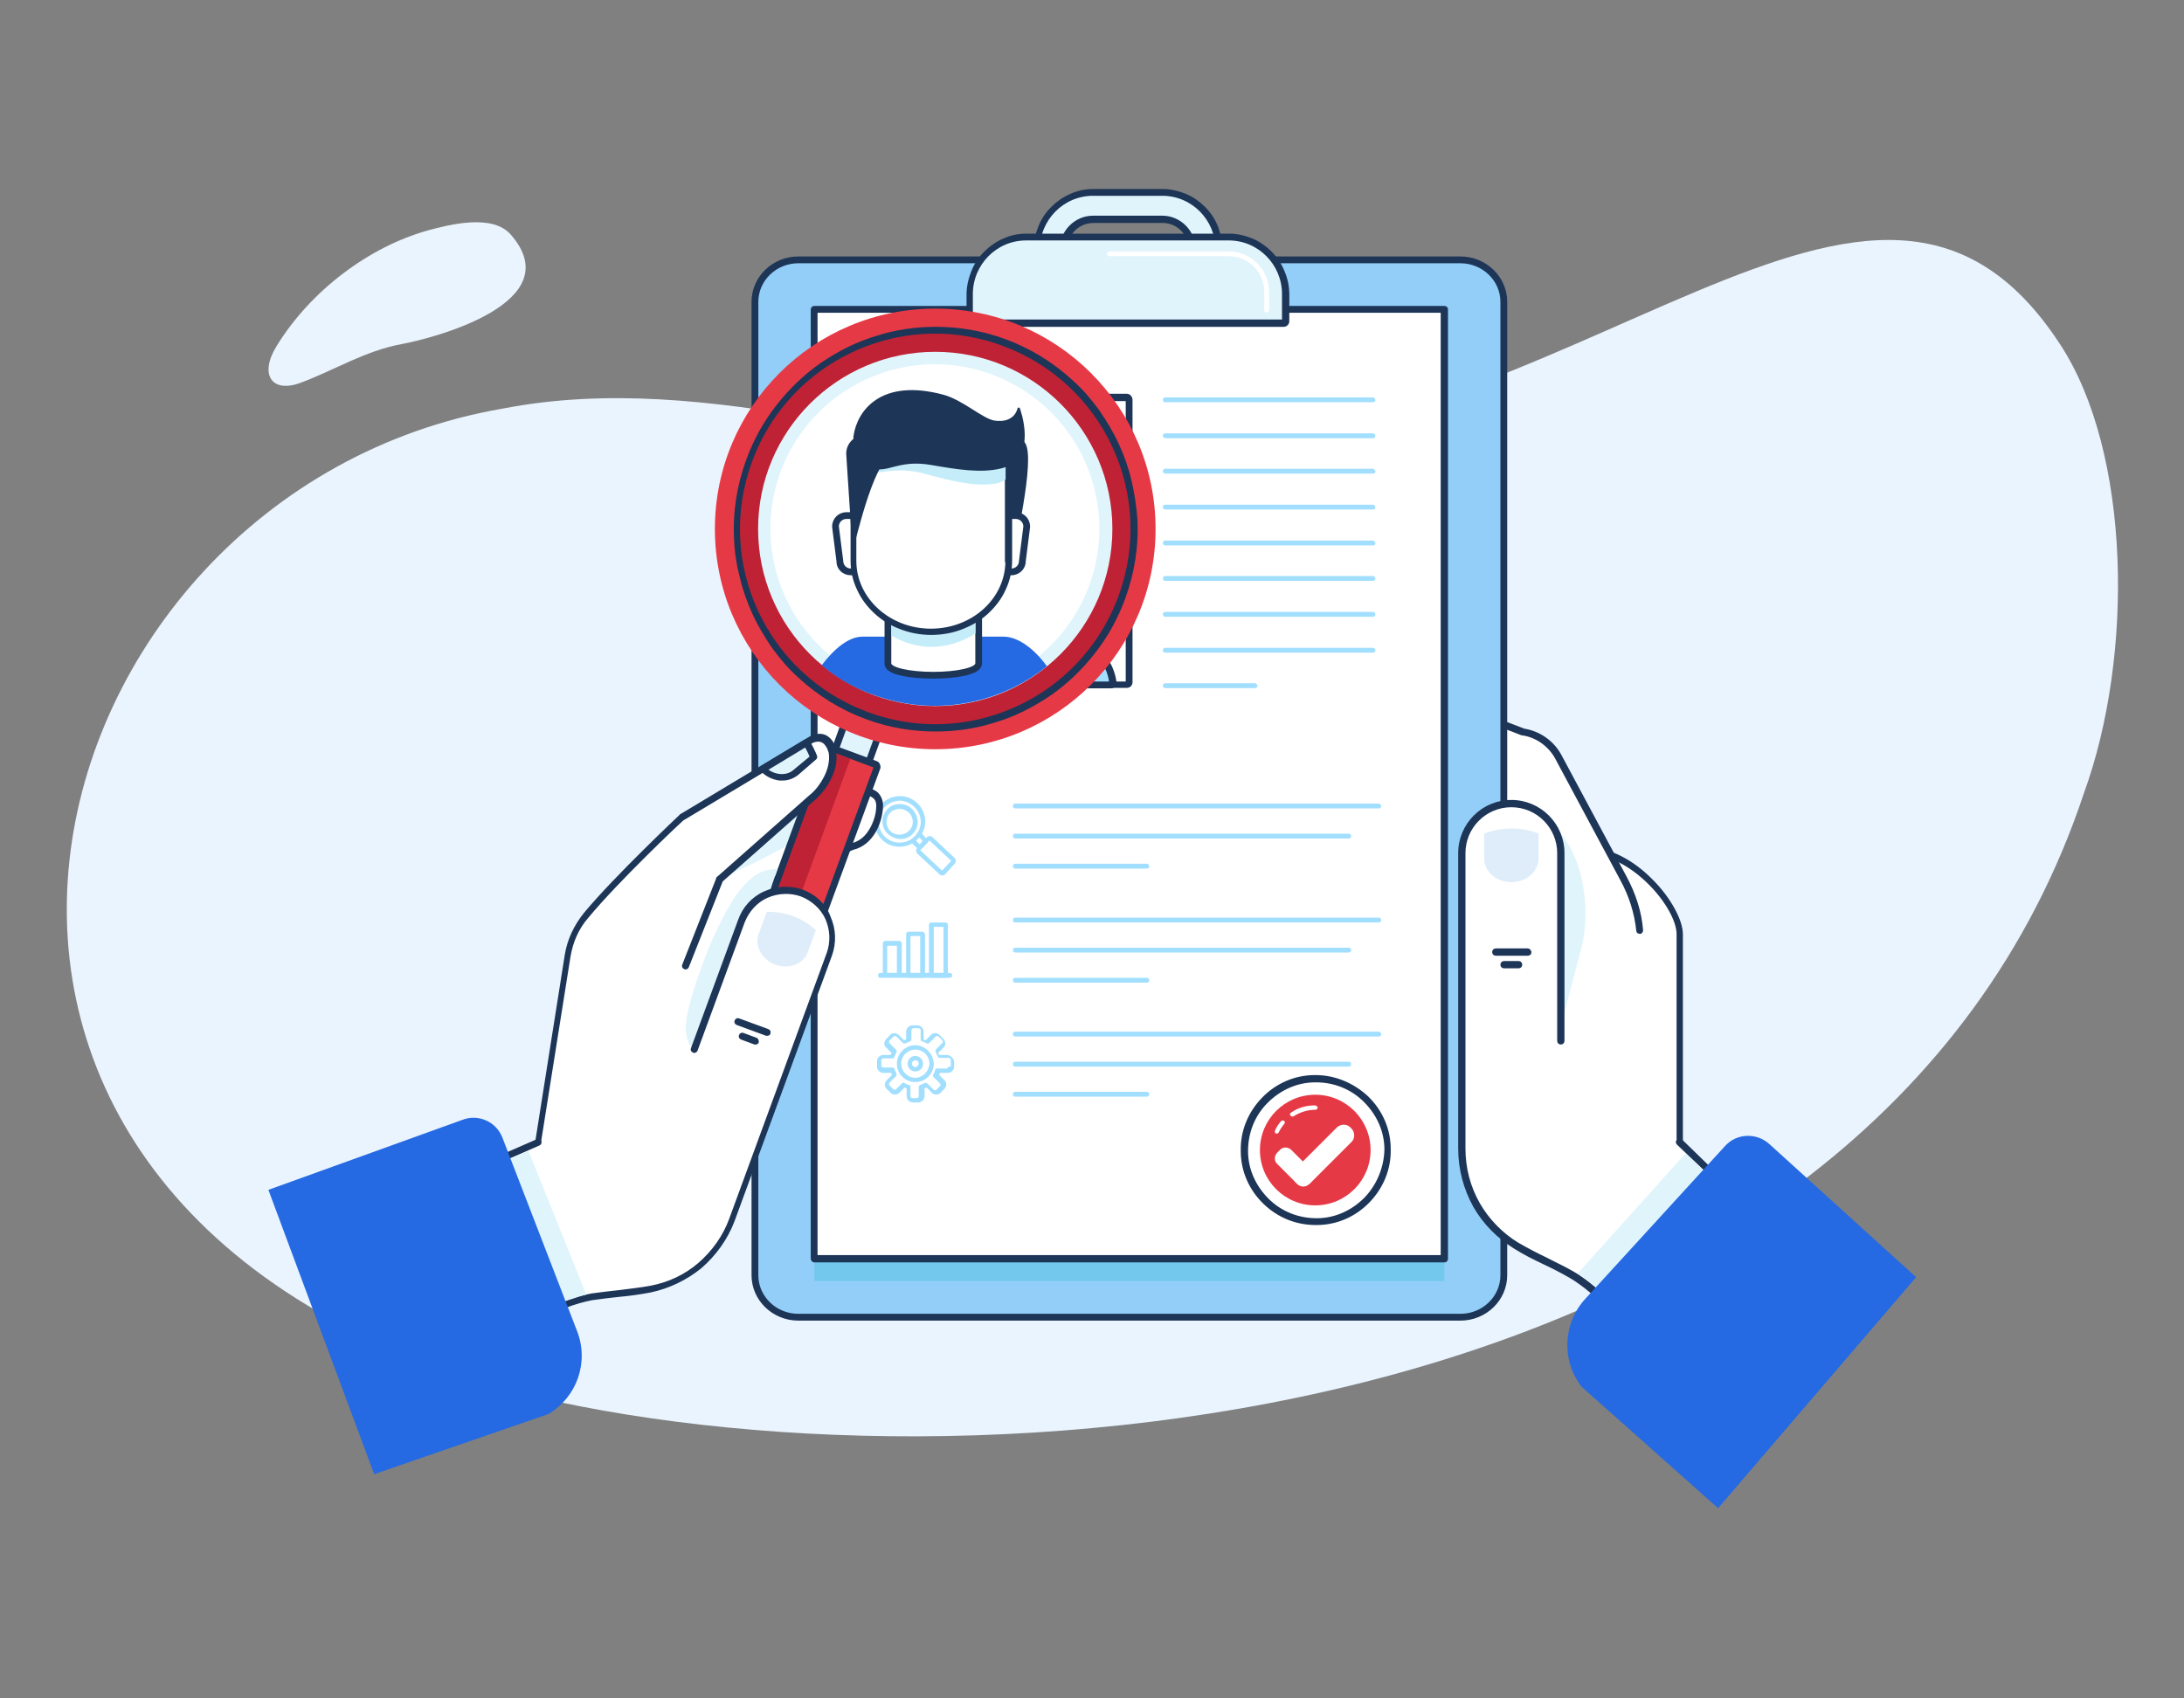 <?xml version="1.0" encoding="utf-8"?>
<!-- Generator: Adobe Illustrator 24.0.1, SVG Export Plug-In . SVG Version: 6.00 Build 0)  -->
<svg version="1.1" id="Layer_1" xmlns="http://www.w3.org/2000/svg" xmlns:xlink="http://www.w3.org/1999/xlink" x="0px" y="0px"
	 width="450px" height="350px" viewBox="0 0 450 350" style="enable-background:new 0 0 450 350;" xml:space="preserve">
<rect x="0" y="0" width="450" height="350" fill="#808080" stroke="none"/>
<path style="fill:#EAF4FE;" d="M106,286.8c-142-39-101.7-185.5-2.4-202.6c43.3-8.4,86.1,10.6,129.9,10C327.2,93,386,11.9,424.5,71
	c14.6,22.3,15.2,64.1,4.9,92.4C385.2,296.3,198.1,310,106,286.8z"/>
<path style="fill:#EAF4FE;" d="M82.8,70.9c6-1.1,34.9-8.4,22.4-22.6c-3.8-4.3-12.7-2-17.1-0.8C76,50.9,64,59.9,57,71.3
	c-3.6,5.8-1.1,9.8,4.9,7.6C69.1,76.2,75.2,72.3,82.8,70.9z"/>
<g>
	<g>
		<path style="fill:#FFFFFF;" d="M327.2,175.4l-12.8,9.2v69.8H346v-61.8C346,186.9,336.4,175.4,327.2,175.4z"/>
		<path style="fill:#1D3557;stroke:#1D3557;stroke-width:0.5;stroke-miterlimit:10;" d="M340.4,181.5c-4.1-4.2-8.9-6.6-13.2-6.6
			c-0.1,0-0.2,0-0.3,0.1l-12.8,9.2c-0.1,0.1-0.2,0.2-0.2,0.4v69.8c0,0.3,0.2,0.5,0.5,0.5H346c0.3,0,0.5-0.2,0.5-0.5v-61.8
			c0-1.5-0.6-3.3-1.7-5.3C343.7,185.3,342.2,183.3,340.4,181.5z M345.6,253.9h-30.6v-69.1l12.5-9c3.9,0.1,8.4,2.3,12.4,6.3
			c3.5,3.5,5.8,7.7,5.8,10.4V253.9z"/>
	</g>
	<g>
		<path style="fill:#FFFFFF;" d="M321.1,155.9c-1.5-2.7-4.1-4.6-7.2-5.1l-12.6-4.8l1.9,17.1l-4.8-4.8l9.3,36.6l7.4,45.8l8.2,15.6
			l14.8-64.5c-0.4-3.8-1.6-7.4-3.4-10.7L321.1,155.9z"/>
		<path style="fill:#1D3557;stroke:#1D3557;stroke-width:0.5;stroke-miterlimit:10;" d="M335,180.9l-13.5-25.2
			c-1.5-2.8-4.3-4.8-7.5-5.3l-12.5-4.8c-0.2-0.1-0.3,0-0.5,0.1c-0.1,0.1-0.2,0.3-0.2,0.4l1.7,15.8l-3.9-3.9
			c-0.1-0.1-0.4-0.2-0.6-0.1c-0.2,0.1-0.3,0.3-0.2,0.5l9.3,36.5l7.4,45.8c0,0,0,0.1,0,0.1l8.2,15.6c0.1,0.2,0.2,0.3,0.4,0.3
			c0.1,0,0.1,0,0.2-0.1c0.2-0.1,0.3-0.4,0.2-0.6l-8.1-15.5l-7.4-45.8c0,0,0,0,0,0l-8.9-34.9l3.6,3.6c0.1,0.1,0.4,0.2,0.5,0.1
			c0.2-0.1,0.3-0.3,0.3-0.5l-1.8-16.3l11.9,4.6c0,0,0.1,0,0.1,0c2.9,0.4,5.5,2.3,6.9,4.8l13.5,25.2c1.8,3.3,2.9,6.8,3.3,10.5
			c0,0.3,0.3,0.4,0.5,0.4c0.3,0,0.4-0.3,0.4-0.5C338,187.9,336.8,184.3,335,180.9z"/>
	</g>
	<g>
		<path style="fill:#92CEF7;" d="M300.9,53.6H164.5c-4.9,0-9,3.9-9,8.6v200.6c0,4.8,4,8.6,9,8.6h136.4c4.9,0,9-3.9,9-8.6V62.2
			C309.8,57.5,305.8,53.6,300.9,53.6z"/>
		<path style="fill:#1D3557;stroke:#1D3557;stroke-width:0.5;stroke-miterlimit:10;" d="M300.9,53.1H164.5c-5.2,0-9.4,4.1-9.4,9.1
			v200.6c0,5,4.2,9.1,9.4,9.1h136.4c5.2,0,9.4-4.1,9.4-9.1V62.2C310.3,57.2,306.1,53.1,300.9,53.1z M309.4,262.8
			c0,4.5-3.8,8.2-8.5,8.2H164.5c-4.7,0-8.5-3.7-8.5-8.2V62.2c0-4.5,3.8-8.2,8.5-8.2h136.4c4.7,0,8.5,3.7,8.5,8.2V262.8z"/>
	</g>
	<rect x="167.8" y="68.4" style="fill:#72C8ED;" width="129.8" height="195.6"/>
	<g>
		<rect x="167.8" y="63.7" style="fill:#FFFFFF;" width="129.8" height="195.6"/>
		<path style="fill:#1D3557;stroke:#1D3557;stroke-width:0.5;stroke-miterlimit:10;" d="M297.6,63.3H167.8c-0.3,0-0.5,0.2-0.5,0.5
			v195.6c0,0.2,0.2,0.5,0.5,0.5h129.8c0.3,0,0.5-0.2,0.5-0.5V63.7C298.1,63.5,297.9,63.3,297.6,63.3z M297.1,258.9H168.2V64.2h128.9
			V258.9z"/>
	</g>
	<g>
		<g>
			<rect x="178.9" y="82.4" style="fill:#FFFFFF;" width="53.2" height="58.3"/>
			<path style="fill:#1D3557;stroke:#1D3557;stroke-width:0.5;stroke-miterlimit:10;" d="M232.2,81.4h-53.2c-0.5,0-0.9,0.4-0.9,0.9
				v58.3c0,0.5,0.4,0.9,0.9,0.9h53.2c0.5,0,0.9-0.4,0.9-0.9V82.4C233.1,81.9,232.7,81.4,232.2,81.4z M232.2,140.7h-53.2V82.4h53.2
				V140.7z"/>
		</g>
		<g>
			<path style="fill:#A2DFFF;" d="M217.8,131h-24.5c-4.7,0-9.6,4.1-11.6,9.7h47.1C228.1,134.8,222.4,131,217.8,131z"/>
			<path style="fill:#1D3557;stroke:#1D3557;stroke-width:0.5;stroke-miterlimit:10;" d="M225.4,132.9c-1.1-0.9-2.4-1.6-3.7-2.1
				c-1.3-0.5-2.6-0.7-3.9-0.7h-24.5c-2.5,0-5.1,1-7.4,3c-2.2,1.9-4,4.5-5,7.3c-0.1,0.3-0.1,0.6,0.1,0.8c0.2,0.2,0.5,0.4,0.8,0.4
				h47.1c0.3,0,0.5-0.1,0.7-0.3c0.2-0.2,0.3-0.5,0.2-0.7C229.4,137.6,227.8,134.9,225.4,132.9z M181.7,140.7c2-5.6,6.9-9.7,11.6-9.7
				h24.5c4.6,0,10.3,3.8,11,9.7H181.7z"/>
		</g>
		<g>
			<path style="fill:#FFFFFF;" d="M198,135.7c0,0.9,3.4,1.7,7.5,1.7c4.1,0,7.5-0.8,7.5-1.7v-11.9h-15V135.7z"/>
			<path style="fill:#1D3557;stroke:#1D3557;stroke-width:0.5;stroke-miterlimit:10;" d="M213.1,122.8h-15c-0.5,0-0.9,0.4-0.9,0.9
				v11.9c0,0.4,0.2,1,1.1,1.5c0.5,0.2,1.1,0.5,1.8,0.6c1.5,0.3,3.4,0.5,5.5,0.5c2.1,0,4-0.2,5.5-0.5c0.8-0.2,1.4-0.4,1.8-0.6
				c0.5-0.3,1.1-0.7,1.1-1.5v-11.9C214,123.2,213.6,122.8,213.1,122.8z M213.1,135.7c0,0.9-3.4,1.7-7.5,1.7c-4.1,0-7.5-0.8-7.5-1.7
				v-11.9h15V135.7z"/>
		</g>
		<path style="fill:#C5EDF9;" d="M198,130.9c2.1,1.2,4.5,1.9,7.1,1.9c3,0,5.7-0.9,7.9-2.4v-6.7h-15V130.9z"/>
		<g>
			<path style="fill:#A2DFFF;" d="M216.1,116.4l-0.4-0.1C215.9,116.3,216,116.4,216.1,116.4z"/>
			<path style="fill:#1D3557;stroke:#1D3557;stroke-width:0.5;stroke-miterlimit:10;" d="M216.3,115.5l-0.4-0.1c-0.1,0-0.1,0-0.2,0
				c-0.4,0-0.8,0.3-0.9,0.7c-0.1,0.5,0.2,1,0.6,1.1c0.2,0.1,0.5,0.1,0.7,0.1c0.5,0,0.9-0.4,0.9-0.9
				C217.1,116,216.8,115.5,216.3,115.5z M215.7,116.3l0.4,0.1C216,116.4,215.9,116.3,215.7,116.3z"/>
		</g>
		<g>
			<path style="fill:#A2DFFF;" d="M214.8,115.5c-1.2,0.1-2.7,0.1-3.1,0.1l4,0.7C215.3,116.2,215,115.9,214.8,115.5z"/>
			<path style="fill:#1D3557;stroke:#1D3557;stroke-width:0.5;stroke-miterlimit:10;" d="M216,115.4c-0.1,0-0.3-0.1-0.3-0.3
				c-0.2-0.3-0.5-0.5-0.8-0.5c0,0-0.1,0-0.1,0c-0.7,0.1-1.4,0.1-2.4,0.1c-0.1,0-0.3,0-0.4,0c-0.1,0-0.1,0-0.2,0
				c-0.5,0-0.9,0.4-0.9,0.9c0,0.5,0.3,0.9,0.8,1l4,0.7c0.1,0,0.1,0,0.2,0c0.4,0,0.8-0.3,0.9-0.7C216.7,116,216.5,115.6,216,115.4z
				 M211.8,115.6c0.1,0,0.3,0,0.6,0c0.6,0,1.6,0,2.5-0.1c0.2,0.4,0.5,0.6,0.9,0.8L211.8,115.6z"/>
		</g>
		<g>
			<path style="fill:#FFFFFF;" d="M203.3,110.4h-12c-0.8,0-1.5,0.7-1.5,1.5l0.8,6c0,0.8,0.7,1.5,1.5,1.5h11.3c0.8,0,1.5-0.7,1.5-1.5
				v-6C204.8,111,204.1,110.4,203.3,110.4z"/>
			<path style="fill:#1D3557;stroke:#1D3557;stroke-width:0.5;stroke-miterlimit:10;" d="M203.3,109.4h-12c-1.3,0-2.4,1.1-2.4,2.4
				c0,0,0,0.1,0,0.1l0.7,6c0,1.3,1.1,2.4,2.4,2.4h11.3c1.3,0,2.4-1.1,2.4-2.4v-6C205.7,110.5,204.6,109.4,203.3,109.4z M204.8,117.9
				c0,0.8-0.7,1.5-1.5,1.5H192c-0.8,0-1.5-0.7-1.5-1.5l-0.8-6c0-0.8,0.7-1.5,1.5-1.5h12c0.8,0,1.5,0.7,1.5,1.5V117.9z"/>
		</g>
		<g>
			<path style="fill:#6EBDFF;" d="M221.3,97.4c-1.9-2.7-5-2.1-6.6-2.1c-1.7,0-3.4-0.2-3.4,1.4c0,0,2.5,1.6,3.8,6.1
				c1.4,4.4,1.4,12.2,1.4,12.2c0,0.7,0.8,2.4,1.7,2.7c1.1,0.4,1.1,0,1.1-0.9C219.2,116.8,223.2,100.1,221.3,97.4z"/>
			<path style="fill:#1D3557;stroke:#1D3557;stroke-width:0.5;stroke-miterlimit:10;" d="M215.4,94.9c-0.3,0-0.5,0-0.8,0
				c-0.2,0-0.4,0-0.5,0c-1.1,0-2.2,0-2.8,0.6c-0.3,0.3-0.5,0.8-0.5,1.3c0,0.2,0.1,0.3,0.2,0.4c0,0,2.3,1.6,3.6,5.8
				c0.5,1.8,1,4.4,1.2,7.6c0.2,2.5,0.2,4.4,0.2,4.4c0,0.8,0.9,2.8,2,3.2c0.3,0.1,0.6,0.2,0.8,0.2c0.2,0,0.4,0,0.5-0.2
				c0.4-0.3,0.4-0.7,0.4-1.3l0-0.1c0.1-0.5,1-4.5,1.7-8.7c1-6.2,1.1-9.8,0.2-11.1C219.9,94.7,217.2,94.8,215.4,94.9z M220.5,108.1
				c-0.7,4.4-1.7,8.6-1.7,8.7c0,0,0,0.1,0,0.1l0,0.1c0,0.2,0,0.4,0,0.5c-0.1,0-0.2,0-0.5-0.1c-0.6-0.2-1.4-1.7-1.4-2.3
				c0-0.3,0-7.9-1.4-12.3c-1.2-3.8-3.1-5.6-3.8-6.1c0-0.2,0.1-0.3,0.2-0.4c0.4-0.4,1.3-0.3,2.2-0.3c0.2,0,0.4,0,0.6,0
				c0.3,0,0.5,0,0.8,0c1.7-0.1,3.9-0.2,5.4,1.9C221.3,98.3,221.8,100.4,220.5,108.1z"/>
		</g>
		<g>
			<path style="fill:#FFFFFF;" d="M219.1,110.4h-12c-0.8,0-1.5,0.7-1.5,1.5v6c0,0.8,0.7,1.5,1.5,1.5h11.3c0.8,0,1.5-0.7,1.5-1.5
				l0.8-6C220.6,111,219.9,110.4,219.1,110.4z"/>
			<path style="fill:#1D3557;stroke:#1D3557;stroke-width:0.5;stroke-miterlimit:10;" d="M219.1,109.4h-12c-1.3,0-2.4,1.1-2.4,2.4v6
				c0,1.3,1.1,2.4,2.4,2.4h11.3c1.3,0,2.4-1.1,2.4-2.4l0.7-6c0,0,0-0.1,0-0.1C221.5,110.5,220.4,109.4,219.1,109.4z M219.8,117.9
				c0,0.8-0.7,1.5-1.5,1.5H207c-0.8,0-1.5-0.7-1.5-1.5v-6c0-0.8,0.7-1.5,1.5-1.5h12c0.8,0,1.5,0.7,1.5,1.5L219.8,117.9z"/>
		</g>
		<g>
			<path style="fill:#FFFFFF;" d="M192,107.2v10.7c0,6.6,5.9,12,13.1,12s13.1-5.4,13.1-12V98.1l-20.5,0.3L192,107.2z"/>
			<path style="fill:#1D3557;stroke:#1D3557;stroke-width:0.5;stroke-miterlimit:10;" d="M218.3,97.1
				C218.3,97.1,218.3,97.1,218.3,97.1l-20.5,0.3c-0.3,0-0.6,0.2-0.8,0.4l-5.8,8.8c-0.1,0.2-0.2,0.3-0.2,0.5v10.7
				c0,1.8,0.4,3.5,1.1,5.1c0.7,1.5,1.7,2.9,3,4.1c1.3,1.2,2.8,2.1,4.5,2.8c1.7,0.7,3.6,1,5.4,1s3.7-0.3,5.4-1
				c1.7-0.6,3.2-1.6,4.5-2.8c1.3-1.2,2.3-2.6,3-4.1c0.7-1.6,1.1-3.3,1.1-5.1V98.1c0-0.3-0.1-0.5-0.3-0.7
				C218.8,97.2,218.5,97.1,218.3,97.1z M218.3,117.9c0,6.6-5.9,12-13.1,12s-13.1-5.4-13.1-12v-10.7l5.8-8.8l20.5-0.3V117.9z"/>
		</g>
		<path style="fill:#C5EDF9;" d="M195.1,102.5c2.1,0,4.6-1,9.2,0.2c4.3,1.2,8.3,2.2,11.9,1.7c0.8-0.1,1.5-0.4,2.1-0.7v-5.7
			l-20.5,0.3L195.1,102.5z"/>
		<g>
			<path style="fill:#6EBDFF;" d="M199.9,96c0-1.7-4.7,0.1-6.3,0.1c-1.7,0-3,1.3-3,3l1,15.5c0,0.9,3.1-14.1,6.5-15.4
				C202.5,97.7,199.9,96,199.9,96z"/>
			<path style="fill:#1D3557;stroke:#1D3557;stroke-width:0.5;stroke-miterlimit:10;" d="M200.4,95.8c0-0.2-0.2-0.4-0.4-0.6
				c-0.7-0.6-2.1-0.3-4.2,0.1c-0.9,0.2-1.7,0.4-2.2,0.4c-1.9,0-3.5,1.6-3.5,3.5c0,0,0,0,0,0l1,15.5c0,0.3,0.2,0.5,0.4,0.5
				c0,0,0,0,0.1,0c0.2,0,0.4-0.1,0.5-0.4c0-0.1,0.1-0.2,0.1-0.3c0.1-0.3,0.2-0.6,0.3-1.1c0.5-1.8,1.3-5,2.4-7.9
				c0.7-1.9,2.1-5.2,3.4-5.7c1.8-0.7,2.7-1.4,2.9-2.4C201.2,96.6,200.7,96,200.4,95.8z M192.1,114.7
				C192.1,114.7,192.1,114.7,192.1,114.7C192.1,114.7,192.1,114.7,192.1,114.7z M200.2,97.3c-0.1,0.7-1.6,1.4-2.2,1.6
				c-0.7,0.3-1.4,1-2.2,2.3c-0.6,1-1.2,2.3-1.8,4c-0.9,2.4-1.6,5-2.1,6.8l-0.9-12.8c0-1.4,1.1-2.5,2.5-2.5c0.6,0,1.4-0.2,2.4-0.4
				c1.1-0.2,3-0.7,3.5-0.3c0,0,0,0,0,0.1c0,0.2,0.1,0.3,0.2,0.4C199.7,96.4,200.3,96.8,200.2,97.3z"/>
		</g>
		<g>
			<path style="fill:#6EBDFF;" d="M216.1,93.6c-2-0.3-5.5-3.6-8.8-4.4c-10.9-3-14.8,2.8-15.4,7c-0.1,1,0.4,3.8,2.9,5.2
				c2.6,1.5,4.4-1.4,10.6-0.3c4.4,0.8,8.5,1.4,12,0.6c6.4-1.4,3.1-10.2,3.1-10.2S219.9,94.2,216.1,93.6z"/>
			<path style="fill:#1D3557;stroke:#1D3557;stroke-width:0.5;stroke-miterlimit:10;" d="M220.4,91c-0.2,0-0.4,0.2-0.4,0.4
				c0,0.1-0.4,1.9-2.9,1.9c-0.3,0-0.6,0-1-0.1c-0.9-0.1-2.2-1-3.5-1.8c-1.6-1-3.4-2.1-5.2-2.6c-2.6-0.7-5-1-7.1-0.8
				c-1.9,0.2-3.5,0.7-4.9,1.7c-3.1,2.1-3.8,5.3-4,6.5c-0.1,1.1,0.4,4.1,3.1,5.6c1.4,0.8,2.6,0.5,4,0.1c1.6-0.4,3.5-0.9,6.7-0.4
				c3,0.5,5.9,1,8.5,1c1.3,0,2.5-0.1,3.7-0.4c1.6-0.4,2.8-1.2,3.5-2.6c1.7-3.2,0-8.1-0.1-8.3C220.8,91.1,220.6,91,220.4,91z
				 M220.1,99.1c-0.6,1.1-1.6,1.8-2.9,2.1c-3.4,0.8-7.4,0.2-11.8-0.6c-1-0.2-2-0.3-2.8-0.3c-1.8,0-3.2,0.4-4.3,0.6
				c-1.4,0.4-2.3,0.6-3.3,0c-2.3-1.3-2.7-3.9-2.6-4.7c0.2-1.1,0.8-4,3.6-5.9c1.2-0.8,2.7-1.3,4.5-1.5c2-0.2,4.3,0,6.8,0.7
				c1.6,0.4,3.4,1.5,4.9,2.5c1.5,0.9,2.8,1.8,3.9,1.9c1.2,0.2,2.9,0.2,4-1c0.1-0.1,0.2-0.3,0.3-0.4
				C220.7,94.3,221.2,97.1,220.1,99.1z"/>
		</g>
	</g>
	<g>
		<g>
			<g>
				<circle style="fill:#FFFFFF;" cx="271" cy="237" r="14.7"/>
				<path style="fill:#1D3557;stroke:#1D3557;stroke-width:0.5;stroke-miterlimit:10;" d="M271.1,221.8c-0.1,0-0.1,0-0.2,0
					c-4.1,0-7.9,1.7-10.7,4.6c-2.8,2.9-4.4,6.7-4.3,10.8c0,4.1,1.7,7.9,4.6,10.7c2.9,2.8,6.6,4.3,10.6,4.3c0.1,0,0.1,0,0.2,0
					c4.1,0,7.9-1.7,10.7-4.6c2.8-2.9,4.4-6.7,4.3-10.8c0-4.1-1.7-7.9-4.6-10.7C278.8,223.4,275,221.8,271.1,221.8z M281.3,247
					c-2.7,2.7-6.2,4.3-10,4.3c-3.8,0-7.4-1.4-10.1-4.1c-2.7-2.7-4.3-6.2-4.3-10c0-3.8,1.4-7.4,4.1-10.1c2.7-2.7,6.2-4.3,10-4.3
					c0.1,0,0.1,0,0.2,0c3.7,0,7.3,1.4,10,4.1c2.7,2.7,4.3,6.2,4.3,10C285.4,240.7,283.9,244.3,281.3,247z"/>
			</g>
			<circle style="fill:#E63946;" cx="271" cy="237" r="11.4"/>
			<g>
				<path style="fill:#FFFFFF;" d="M264.6,231c-0.2-0.2-0.5-0.1-0.7,0.1c-0.5,0.6-0.9,1.2-1.2,1.9c-0.1,0.2,0,0.5,0.2,0.6
					c0.1,0,0.1,0,0.2,0c0.2,0,0.3-0.1,0.4-0.3c0.3-0.6,0.7-1.2,1.1-1.7C264.8,231.5,264.8,231.2,264.6,231z"/>
				<path style="fill:#FFFFFF;" d="M270.9,227.8C270.9,227.8,270.9,227.8,270.9,227.8c-1.8,0-3.5,0.5-4.9,1.5
					c-0.2,0.1-0.3,0.4-0.1,0.6c0.1,0.1,0.2,0.2,0.4,0.2c0.1,0,0.2,0,0.3-0.1c1.3-0.8,2.8-1.3,4.4-1.3c0.3,0,0.5-0.2,0.5-0.5
					C271.4,228,271.2,227.8,270.9,227.8z"/>
			</g>
		</g>
		<g>
			<path style="fill:#FFFFFF;" d="M266.1,237c-0.7-0.7-1.8-0.7-2.4,0l-0.5,0.5c-0.7,0.7-0.7,1.8,0,2.4l4.1,4.1
				c0.7,0.7,1.8,0.7,2.4,0l0.5-0.5c0.7-0.7,0.7-1.8,0-2.4L266.1,237z"/>
			<path style="fill:#FFFFFF;" d="M278.2,232.3c-0.7-0.7-1.9-0.7-2.7,0l-8.6,8.6c-0.7,0.7-0.7,1.9,0,2.7l0.3,0.3
				c0.7,0.7,1.9,0.7,2.7,0l8.6-8.6c0.7-0.7,0.7-1.9,0-2.7L278.2,232.3z"/>
		</g>
	</g>
	<g>
		<g>
			<path style="fill:#A2DFFF;" d="M189.8,171.6c-0.2-0.2-0.5-0.2-0.7,0c-0.2,0.2-0.2,0.5,0,0.7l1,1l-0.6,0.7l-1-1
				c-0.2-0.2-0.5-0.2-0.7,0c-0.2,0.2-0.2,0.5,0,0.7l1.4,1.3c0.1,0.1,0.2,0.1,0.3,0.1c0.1,0,0.2,0,0.3-0.1l1.3-1.3
				c0.1-0.1,0.1-0.2,0.1-0.3c0-0.1-0.1-0.2-0.1-0.3L189.8,171.6z"/>
			<path style="fill:#A2DFFF;" d="M189,165.5c-2.1-2-5.4-1.9-7.4,0.2c-2,2.1-1.9,5.4,0.2,7.4c1,1,2.3,1.4,3.6,1.4
				c1.4,0,2.8-0.6,3.8-1.7C191.2,170.8,191.1,167.5,189,165.5z M188.5,172.3c-1.6,1.7-4.4,1.8-6.1,0.2c-1.7-1.6-1.8-4.4-0.2-6.1
				c0.8-0.8,1.9-1.3,3-1.4c0,0,0.1,0,0.1,0c1.1,0,2.1,0.4,3,1.2C190.1,167.8,190.2,170.6,188.5,172.3z"/>
			<g>
				<path style="fill:#A2DFFF;" d="M187.9,166.7c-0.7-0.7-1.6-1-2.6-1c-1,0-1.9,0.4-2.5,1.1c-1.4,1.5-1.3,3.8,0.2,5.1
					c0.7,0.6,1.6,1,2.5,1c0,0,0.1,0,0.1,0c1,0,1.9-0.4,2.5-1.1c0.7-0.7,1-1.6,1-2.6C189,168.3,188.6,167.4,187.9,166.7z
					 M187.3,171.2c-0.5,0.5-1.2,0.8-1.9,0.8c-0.7,0-1.4-0.2-1.9-0.7c-1.1-1-1.1-2.7-0.1-3.8c0.5-0.5,1.2-0.8,1.9-0.8
					c0,0,0.1,0,0.1,0c0.7,0,1.3,0.3,1.8,0.7C188.3,168.4,188.4,170.1,187.3,171.2z"/>
			</g>
			<path style="fill:#A2DFFF;" d="M192.1,172.5c-0.2-0.2-0.4-0.2-0.6-0.2c-0.2,0-0.4,0.1-0.6,0.3l-1.9,2.1c-0.3,0.3-0.3,0.9,0,1.2
				l4.6,4.3c0.2,0.2,0.4,0.2,0.6,0.2c0.2,0,0.5-0.1,0.6-0.3l1.9-2.1c0.3-0.3,0.3-0.9,0-1.2L192.1,172.5z M194.1,179.4l-4.5-4.2
				l1.9-2l4.5,4.2L194.1,179.4z M196.1,177.5L196.1,177.5L196.1,177.5z"/>
		</g>
		<g>
			<g>
				<path style="fill:#A2DFFF;" d="M195.1,217.4h-1.6c-0.1-0.1-0.1-0.3-0.2-0.4l1.1-1.1c0.5-0.5,0.5-1.3,0-1.8l-0.8-0.8
					c-0.2-0.2-0.6-0.4-0.9-0.4s-0.7,0.1-0.9,0.4l-1.1,1.1c-0.1-0.1-0.3-0.1-0.4-0.2v-1.6c0-0.7-0.6-1.3-1.3-1.3H188
					c-0.7,0-1.3,0.6-1.3,1.3v1.6c-0.1,0.1-0.3,0.1-0.4,0.2l-1.1-1.1c-0.2-0.2-0.6-0.4-0.9-0.4s-0.7,0.1-0.9,0.4l-0.8,0.8
					c-0.2,0.2-0.4,0.6-0.4,0.9c0,0.3,0.1,0.7,0.4,0.9l1.1,1.1c-0.1,0.1-0.1,0.3-0.2,0.4H182c-0.7,0-1.3,0.6-1.3,1.3v1.1
					c0,0.7,0.6,1.3,1.3,1.3h1.6c0.1,0.1,0.1,0.3,0.2,0.4l-1.1,1.1c-0.2,0.2-0.4,0.6-0.4,0.9c0,0.3,0.1,0.7,0.4,0.9l0.8,0.8
					c0.5,0.5,1.3,0.5,1.8,0l1.1-1.1c0.1,0.1,0.3,0.1,0.4,0.2v1.6c0,0.7,0.6,1.3,1.3,1.3h1.1c0.7,0,1.3-0.6,1.3-1.3v-1.6
					c0.1-0.1,0.3-0.1,0.4-0.2l1.1,1.1c0.5,0.5,1.3,0.5,1.8,0l0.8-0.8c0.5-0.5,0.5-1.3,0-1.8l-1.1-1.1c0.1-0.1,0.1-0.3,0.2-0.4h1.6
					c0.7,0,1.3-0.6,1.3-1.3v-1.1C196.4,218,195.8,217.4,195.1,217.4z M195.4,219.8c0,0.2-0.2,0.4-0.4,0.4h-1.9
					c-0.2,0-0.4,0.1-0.4,0.3c-0.1,0.3-0.2,0.6-0.4,0.9c-0.1,0.2-0.1,0.4,0.1,0.6l1.3,1.3c0.1,0.1,0.1,0.4,0,0.5l-0.8,0.8
					c-0.1,0.1-0.4,0.1-0.5,0l-1.3-1.3c-0.1-0.1-0.4-0.2-0.6-0.1c-0.3,0.1-0.6,0.3-0.9,0.4c-0.2,0.1-0.3,0.2-0.3,0.4v1.9
					c0,0.2-0.2,0.4-0.4,0.4H188c-0.2,0-0.4-0.2-0.4-0.4v-1.9c0-0.2-0.1-0.4-0.3-0.4c-0.3-0.1-0.6-0.2-0.9-0.4
					c-0.1,0-0.1-0.1-0.2-0.1c-0.1,0-0.2,0-0.3,0.1l-1.3,1.3c-0.1,0.1-0.4,0.1-0.5,0l-0.8-0.8c-0.1-0.1-0.1-0.2-0.1-0.3
					c0-0.1,0-0.2,0.1-0.3l1.3-1.3c0.1-0.1,0.2-0.4,0.1-0.6c-0.1-0.3-0.3-0.6-0.4-0.9c-0.1-0.2-0.2-0.3-0.4-0.3H182
					c-0.2,0-0.4-0.2-0.4-0.4v-1.1c0-0.2,0.2-0.4,0.4-0.4h1.9c0.2,0,0.4-0.1,0.4-0.3c0.1-0.3,0.2-0.6,0.4-0.9
					c0.1-0.2,0.1-0.4-0.1-0.6l-1.3-1.3c-0.1-0.1-0.1-0.2-0.1-0.3c0-0.1,0-0.2,0.1-0.3l0.8-0.8c0.1-0.1,0.2-0.1,0.3-0.1
					s0.2,0,0.3,0.1l1.3,1.3c0.1,0.1,0.4,0.2,0.6,0.1c0.3-0.1,0.6-0.3,0.9-0.4c0.2-0.1,0.3-0.2,0.3-0.4v-1.9c0-0.2,0.2-0.4,0.4-0.4
					h1.1c0.2,0,0.4,0.2,0.4,0.4v1.9c0,0.2,0.1,0.4,0.3,0.4c0.3,0.1,0.6,0.2,0.9,0.4c0.2,0.1,0.4,0.1,0.6-0.1l1.3-1.3
					c0.1-0.1,0.2-0.1,0.3-0.1s0.2,0,0.3,0.1l0.8,0.8c0.1,0.1,0.1,0.4,0,0.5l-1.3,1.3c-0.1,0.1-0.2,0.4-0.1,0.6
					c0.1,0.3,0.3,0.6,0.4,0.9c0.1,0.2,0.2,0.3,0.4,0.3h1.9c0.2,0,0.4,0.2,0.4,0.4V219.8z"/>
				<path style="fill:#A2DFFF;" d="M188.6,215.4c-2.1,0-3.8,1.7-3.8,3.8c0,2.1,1.7,3.8,3.8,3.8c2.1,0,3.8-1.7,3.8-3.8
					C192.3,217.1,190.6,215.4,188.6,215.4z M188.6,222.1c-1.6,0-2.9-1.3-2.9-2.9c0-1.6,1.3-2.9,2.9-2.9c1.6,0,2.9,1.3,2.9,2.9
					C191.4,220.8,190.1,222.1,188.6,222.1z"/>
				<path style="fill:#A2DFFF;" d="M188.6,217.6c-0.9,0-1.6,0.7-1.6,1.6s0.7,1.6,1.6,1.6c0.9,0,1.6-0.7,1.6-1.6
					S189.4,217.6,188.6,217.6z M188.6,219.9c-0.4,0-0.7-0.3-0.7-0.7c0-0.4,0.3-0.7,0.7-0.7c0.4,0,0.7,0.3,0.7,0.7
					C189.2,219.6,188.9,219.9,188.6,219.9z"/>
			</g>
		</g>
		<g>
			<g>
				<path style="fill:#A2DFFF;" d="M185.3,193.9h-2.9c-0.3,0-0.5,0.2-0.5,0.5v6.5c0,0.3,0.2,0.5,0.5,0.5h2.9c0.3,0,0.5-0.2,0.5-0.5
					v-6.5C185.8,194.1,185.5,193.9,185.3,193.9z M184.8,200.5h-2v-5.6h2V200.5z"/>
				<path style="fill:#A2DFFF;" d="M190.1,192h-2.9c-0.3,0-0.5,0.2-0.5,0.5v8.5c0,0.3,0.2,0.5,0.5,0.5h2.9c0.3,0,0.5-0.2,0.5-0.5
					v-8.5C190.5,192.2,190.3,192,190.1,192z M189.6,200.5h-2v-7.6h2V200.5z"/>
				<path style="fill:#A2DFFF;" d="M194.8,190.1h-2.9c-0.3,0-0.5,0.2-0.5,0.5v10.4c0,0.3,0.2,0.5,0.5,0.5h2.9c0.3,0,0.5-0.2,0.5-0.5
					v-10.4C195.3,190.3,195.1,190.1,194.8,190.1z M194.4,200.5h-2V191h2V200.5z"/>
			</g>
			<path style="fill:#A2DFFF;" d="M195.7,200.5h-14.3c-0.3,0-0.5,0.2-0.5,0.5s0.2,0.5,0.5,0.5h14.3c0.3,0,0.5-0.2,0.5-0.5
				S196,200.5,195.7,200.5z"/>
		</g>
		<g>
			<g>
				<path style="fill:#A2DFFF;" d="M284.1,165.6h-74.9c-0.3,0-0.5,0.2-0.5,0.5c0,0.3,0.2,0.5,0.5,0.5h74.9c0.3,0,0.5-0.2,0.5-0.5
					C284.5,165.8,284.3,165.6,284.1,165.6z"/>
				<path style="fill:#A2DFFF;" d="M277.9,171.8h-68.7c-0.3,0-0.5,0.2-0.5,0.5s0.2,0.5,0.5,0.5h68.7c0.3,0,0.5-0.2,0.5-0.5
					S278.2,171.8,277.9,171.8z"/>
				<path style="fill:#A2DFFF;" d="M236.3,178h-27.1c-0.3,0-0.5,0.2-0.5,0.5s0.2,0.5,0.5,0.5h27.1c0.3,0,0.5-0.2,0.5-0.5
					S236.5,178,236.3,178z"/>
			</g>
		</g>
		<g>
			<g>
				<path style="fill:#A2DFFF;" d="M284.1,189.1h-74.9c-0.3,0-0.5,0.2-0.5,0.5s0.2,0.5,0.5,0.5h74.9c0.3,0,0.5-0.2,0.5-0.5
					S284.3,189.1,284.1,189.1z"/>
				<path style="fill:#A2DFFF;" d="M277.9,195.3h-68.7c-0.3,0-0.5,0.2-0.5,0.5s0.2,0.5,0.5,0.5h68.7c0.3,0,0.5-0.2,0.5-0.5
					S278.2,195.3,277.9,195.3z"/>
				<path style="fill:#A2DFFF;" d="M236.3,201.5h-27.1c-0.3,0-0.5,0.2-0.5,0.5s0.2,0.5,0.5,0.5h27.1c0.3,0,0.5-0.2,0.5-0.5
					S236.5,201.5,236.3,201.5z"/>
			</g>
		</g>
		<g>
			<g>
				<path style="fill:#A2DFFF;" d="M284.1,212.6h-74.9c-0.3,0-0.5,0.2-0.5,0.5s0.2,0.5,0.5,0.5h74.9c0.3,0,0.5-0.2,0.5-0.5
					S284.3,212.6,284.1,212.6z"/>
				<path style="fill:#A2DFFF;" d="M277.9,218.8h-68.7c-0.3,0-0.5,0.2-0.5,0.5s0.2,0.5,0.5,0.5h68.7c0.3,0,0.5-0.2,0.5-0.5
					S278.2,218.8,277.9,218.8z"/>
				<path style="fill:#A2DFFF;" d="M236.3,225h-27.1c-0.3,0-0.5,0.2-0.5,0.5s0.2,0.5,0.5,0.5h27.1c0.3,0,0.5-0.2,0.5-0.5
					S236.5,225,236.3,225z"/>
			</g>
		</g>
	</g>
	<g>
		<path style="fill:#A2DFFF;" d="M282.9,81.9h-42.8c-0.3,0-0.5,0.2-0.5,0.5c0,0.3,0.2,0.5,0.5,0.5h42.8c0.3,0,0.5-0.2,0.5-0.5
			C283.3,82.1,283.1,81.9,282.9,81.9z"/>
		<path style="fill:#A2DFFF;" d="M282.9,89.3h-42.8c-0.3,0-0.5,0.2-0.5,0.5c0,0.3,0.2,0.5,0.5,0.5h42.8c0.3,0,0.5-0.2,0.5-0.5
			C283.3,89.5,283.1,89.3,282.9,89.3z"/>
		<path style="fill:#A2DFFF;" d="M282.9,96.6h-42.8c-0.3,0-0.5,0.2-0.5,0.5c0,0.3,0.2,0.5,0.5,0.5h42.8c0.3,0,0.5-0.2,0.5-0.5
			C283.3,96.9,283.1,96.6,282.9,96.6z"/>
		<path style="fill:#A2DFFF;" d="M282.9,104h-42.8c-0.3,0-0.5,0.2-0.5,0.5c0,0.3,0.2,0.5,0.5,0.5h42.8c0.3,0,0.5-0.2,0.5-0.5
			C283.3,104.2,283.1,104,282.9,104z"/>
		<path style="fill:#A2DFFF;" d="M282.9,111.4h-42.8c-0.3,0-0.5,0.2-0.5,0.5c0,0.3,0.2,0.5,0.5,0.5h42.8c0.3,0,0.5-0.2,0.5-0.5
			C283.3,111.6,283.1,111.4,282.9,111.4z"/>
		<path style="fill:#A2DFFF;" d="M282.9,118.7h-42.8c-0.3,0-0.5,0.2-0.5,0.5c0,0.3,0.2,0.5,0.5,0.5h42.8c0.3,0,0.5-0.2,0.5-0.5
			C283.3,118.9,283.1,118.7,282.9,118.7z"/>
		<path style="fill:#A2DFFF;" d="M282.9,126.1h-42.8c-0.3,0-0.5,0.2-0.5,0.5s0.2,0.5,0.5,0.5h42.8c0.3,0,0.5-0.2,0.5-0.5
			S283.1,126.1,282.9,126.1z"/>
		<path style="fill:#A2DFFF;" d="M282.9,133.5h-42.8c-0.3,0-0.5,0.2-0.5,0.5s0.2,0.5,0.5,0.5h42.8c0.3,0,0.5-0.2,0.5-0.5
			S283.1,133.5,282.9,133.5z"/>
		<path style="fill:#A2DFFF;" d="M258.6,140.8h-18.5c-0.3,0-0.5,0.2-0.5,0.5c0,0.3,0.2,0.5,0.5,0.5h18.5c0.3,0,0.5-0.2,0.5-0.5
			C259,141,258.8,140.8,258.6,140.8z"/>
	</g>
	<g>
		<g>
			<path style="fill:#E0F4FC;" d="M239.5,40.2h-14.3c-6.2,0-11.2,5.1-11.2,11.3v4h4.6v-4c0-3.7,3-6.7,6.6-6.7h14.3
				c3.6,0,6.6,3,6.6,6.7v4h4.6v-4C250.7,45.2,245.7,40.2,239.5,40.2z"/>
			<path style="fill:#1D3557;stroke:#1D3557;stroke-width:0.5;stroke-miterlimit:10;" d="M248.1,42.8c-1.1-1.1-2.4-2-3.8-2.6
				c-1.5-0.6-3.1-1-4.7-1h-14.3c-1.6,0-3.2,0.3-4.7,1c-1.4,0.6-2.7,1.5-3.8,2.6c-1.1,1.1-2,2.4-2.6,3.9c-0.6,1.5-1,3.1-1,4.8v4
				c0,0.5,0.4,0.9,0.9,0.9h4.6c0.5,0,0.9-0.4,0.9-0.9v-4c0-3.2,2.5-5.8,5.7-5.8h14.3c3.1,0,5.6,2.6,5.6,5.8v4c0,0.5,0.4,0.9,0.9,0.9
				h4.6c0.5,0,0.9-0.4,0.9-0.9v-4c0-1.6-0.3-3.2-0.9-4.8C250.1,45.2,249.2,43.9,248.1,42.8z M250.7,55.4h-4.6v-4
				c0-3.7-3-6.7-6.6-6.7h-14.3c-3.6,0-6.6,3-6.6,6.7v4H214v-4c0-6.2,5-11.3,11.2-11.3h14.3c6.2,0,11.2,5.1,11.2,11.3V55.4z"/>
		</g>
		<g>
			<path style="fill:#E0F4FC;" d="M253.3,49.3h-41.8c-6.2,0-11.2,5.1-11.2,11.3v5.5h64.2v-5.5C264.4,54.4,259.4,49.3,253.3,49.3z"/>
			<path style="fill:#1D3557;stroke:#1D3557;stroke-width:0.5;stroke-miterlimit:10;" d="M261.8,52c-1.1-1.1-2.4-2-3.8-2.6
				c-1.5-0.6-3.1-1-4.7-1h-41.8c-1.6,0-3.2,0.3-4.7,1c-1.4,0.6-2.7,1.5-3.8,2.6c-1.1,1.1-2,2.4-2.6,3.9c-0.6,1.5-1,3.1-1,4.8v5.5
				c0,0.5,0.4,0.9,0.9,0.9h64.2c0.5,0,0.9-0.4,0.9-0.9v-5.5c0-1.6-0.3-3.2-1-4.8C263.8,54.4,262.9,53.1,261.8,52z M264.4,66.1h-64.2
				v-5.5c0-6.2,5-11.3,11.2-11.3h41.8c6.2,0,11.2,5.1,11.2,11.3V66.1z"/>
		</g>
		<path style="fill:#FFFFFF;" d="M253.2,51.8h-24.6c-0.3,0-0.5,0.2-0.5,0.5s0.2,0.5,0.5,0.5h24.6c4,0,7.3,3.3,7.3,7.3v3.8
			c0,0.3,0.2,0.5,0.5,0.5s0.5-0.2,0.5-0.5V60C261.4,55.5,257.7,51.8,253.2,51.8z"/>
	</g>
	<g>
		<path style="fill:#E0F4FC;" d="M314,167.8l1.2,3.3c-5.6-0.5-10.5,3.7-11,9.3l4,56l8.9-7.9l8.4-31.9
			C328.8,186.1,325.2,168.5,314,167.8z"/>
		<g>
			<path style="fill:#FFFFFF;" d="M321.6,214.3v-38.7c0-5.6-4.6-10.2-10.2-10.2h0c-5.6,0-10.2,4.6-10.2,10.2v60.9
				c0,8.5,4.5,15.9,11.2,20c3.6,2.2,7.2,3.6,11.3,5.9c4.4,2.5,9.6,8,9.6,8l10.3,12.4l25.9-25.1l-23.6-22.5L321.6,214.3z"/>
			<path style="fill:#1D3557;stroke:#1D3557;stroke-width:0.5;stroke-miterlimit:10;" d="M346.4,235c-0.2-0.2-0.5-0.2-0.7,0
				c-0.2,0.2-0.2,0.5,0,0.7l23.3,22.2l-25.2,24.4l-10-12c0,0,0,0,0,0c-0.2-0.2-5.4-5.6-9.8-8.1c-1.9-1.1-3.7-1.9-5.4-2.8
				c-2.1-1-4-2-5.9-3.1c-3.3-2-6.1-4.9-8-8.2c-2-3.5-3-7.4-3-11.4v-60.9c0-5.4,4.4-9.7,9.7-9.7c5.4,0,9.7,4.4,9.7,9.7v38.7
				c0,0.3,0.2,0.5,0.5,0.5c0.3,0,0.5-0.2,0.5-0.5v-38.7c0-5.9-4.8-10.7-10.7-10.7c-5.9,0-10.7,4.8-10.7,10.7v60.9
				c0,4.2,1.1,8.3,3.1,11.9c2,3.5,4.9,6.4,8.3,8.5c1.9,1.2,3.9,2.2,6,3.2c1.7,0.8,3.5,1.7,5.4,2.8c4.2,2.4,9.3,7.7,9.5,7.9
				l10.3,12.4c0.1,0.1,0.2,0.2,0.3,0.2c0,0,0,0,0,0c0.1,0,0.2,0,0.3-0.1l25.9-25.1c0.1-0.1,0.1-0.2,0.1-0.3c0-0.1-0.1-0.2-0.1-0.3
				L346.4,235z"/>
		</g>
		<path style="fill:#E0F4FC;" d="M325.1,262.4c4.2,2.7,8.8,8,8.8,8l9.9,12.5l25.7-24.7l-22.2-20.5L325.1,262.4z"/>
		<g>
			<g>
				<path style="fill:#DEEDF9;" d="M305.8,171.8L305.8,171.8l0,5.1c0,2.7,2.5,4.9,5.6,4.9l0,0c3.1,0,5.6-2.2,5.6-4.9v-5.1l-0.2-0.1
					C313.4,170.4,309.3,170.4,305.8,171.8z"/>
			</g>
		</g>
		<path style="fill:#1D3557;stroke:#1D3557;stroke-width:0.5;stroke-miterlimit:10;" d="M314.8,195.7h-6.6c-0.3,0-0.5,0.2-0.5,0.5
			c0,0.3,0.2,0.5,0.5,0.5h6.6c0.3,0,0.5-0.2,0.5-0.5C315.2,195.9,315,195.7,314.8,195.7z"/>
		<path style="fill:#1D3557;stroke:#1D3557;stroke-width:0.5;stroke-miterlimit:10;" d="M312.9,198.3h-3c-0.3,0-0.5,0.2-0.5,0.5
			s0.2,0.5,0.5,0.5h3c0.3,0,0.5-0.2,0.5-0.5S313.2,198.3,312.9,198.3z"/>
		<g>
			<path style="fill:#2569E3;" d="M355.5,236.1c2.4-2.6,6.5-2.7,9.1-0.3l30.2,27.4L354,310.8l-28.1-25c-4.2-5.4-3.9-13,0.7-18.1
				L355.5,236.1z"/>
		</g>
	</g>
	<g>
		<g>
			<g>
				
					<rect x="170.5" y="149.1" transform="matrix(0.344 -0.939 0.939 0.344 -27.108 265.95)" style="fill:#E0F4FC;" width="12.6" height="6.5"/>
				<path style="fill:#1D3557;stroke:#1D3557;stroke-width:0.5;stroke-miterlimit:10;" d="M182.3,146.7l-6.1-2.2
					c-0.1,0-0.2-0.1-0.3-0.1c-0.4,0-0.7,0.2-0.9,0.6l-4.3,11.9c-0.1,0.2-0.1,0.5,0,0.7c0.1,0.2,0.3,0.4,0.5,0.5l6.1,2.2
					c0.1,0,0.2,0.1,0.3,0.1c0.4,0,0.7-0.2,0.9-0.6l4.3-11.9c0.1-0.2,0.1-0.5,0-0.7C182.8,146.9,182.6,146.8,182.3,146.7z
					 M177.7,159.4l-6.1-2.2l4.3-11.9l6.1,2.2L177.7,159.4z"/>
			</g>
			<g>
				
					<rect x="120.6" y="185.8" transform="matrix(0.344 -0.939 0.939 0.344 -91.005 269.033)" style="fill:#FFFFFF;" width="52.8" height="27.7"/>
				<path style="fill:#1D3557;stroke:#1D3557;stroke-width:0.5;stroke-miterlimit:10;" d="M169.3,179.2l-26-9.5c-0.1,0-0.2,0-0.4,0
					c-0.1,0.1-0.2,0.1-0.2,0.3l-18.2,49.6c-0.1,0.2,0,0.5,0.3,0.6l26,9.5c0.1,0,0.1,0,0.2,0c0.1,0,0.1,0,0.2,0
					c0.1-0.1,0.2-0.1,0.2-0.3l18.2-49.6C169.7,179.5,169.6,179.3,169.3,179.2z M150.7,228.6l-25.2-9.2l17.9-48.7l25.2,9.2
					L150.7,228.6z"/>
			</g>
			<g>
				<path style="fill:#FFFFFF;" d="M178.2,163.1c-1.3,0.1-2.8,0.3-4.3,0.7l-24.5,5.5l-4.6,32.9l9.6-18.7l21.2-9.2
					c3.5-0.8,5.6-4.7,5.7-8.4C181.2,164.2,179.8,162.9,178.2,163.1z"/>
				<path style="fill:#1D3557;stroke:#1D3557;stroke-width:0.5;stroke-miterlimit:10;" d="M180.7,163.5c-0.7-0.6-1.6-0.9-2.5-0.8
					c-1.6,0.2-3.1,0.4-4.4,0.7l-24.5,5.5c-0.3,0.1-0.4,0.3-0.4,0.6c0.1,0.3,0.3,0.4,0.6,0.4l24.5-5.5c1.3-0.3,2.7-0.5,4.3-0.7
					c0.7-0.1,1.3,0.2,1.8,0.6c0.5,0.4,0.7,1.1,0.7,1.7c0,1.8-0.6,3.6-1.5,5.1c-1.2,2-2.8,2.7-3.8,2.9c0,0-0.1,0-0.1,0l-21.2,9.2
					c-0.1,0-0.2,0.1-0.2,0.2l-9.6,18.7c-0.1,0.2,0,0.5,0.2,0.6c0.1,0,0.1,0.1,0.2,0.1c0.2,0,0.3-0.1,0.4-0.3l9.5-18.5l21-9.1
					c3.9-0.9,5.9-5.2,6-8.9C181.7,165,181.3,164.1,180.7,163.5z"/>
			</g>
			<path style="fill:#E0F4FC;" d="M147.7,181.2c4.2-1.5,15.8-7.1,19.4-10.2c3.3-2.8,1.1-3.4,4.7-6.8l-22.5,5L147.7,181.2z"/>
			<g>
				<g>
					
						<rect x="127.2" y="184.7" transform="matrix(0.344 -0.939 0.939 0.344 -71.296 277.633)" style="fill:#E63946;" width="71.7" height="10.3"/>
					<path style="fill:#1D3557;stroke:#1D3557;stroke-width:0.5;stroke-miterlimit:10;" d="M180.6,157.1l-9.7-3.6
						c-0.1,0-0.2-0.1-0.3-0.1c-0.4,0-0.7,0.2-0.9,0.6L145,221.4c-0.1,0.2-0.1,0.5,0,0.7s0.3,0.4,0.5,0.5l9.7,3.6
						c0.1,0,0.2,0.1,0.3,0.1c0.4,0,0.7-0.2,0.9-0.6l24.7-67.3c0.1-0.2,0.1-0.5,0-0.7C181,157.3,180.8,157.2,180.6,157.1z
						 M155.6,225.3l-9.7-3.6l24.7-67.3l9.7,3.6L155.6,225.3z"/>
				</g>
				
					<rect x="124.8" y="186.8" transform="matrix(0.344 -0.939 0.939 0.344 -72.288 274.96)" style="fill:#BF2235;" width="71.7" height="4.8"/>
			</g>
			<g>
				<path style="fill:#FFFFFF;" d="M167.4,152.3l-26.8,16.1c0,0-13.3,12.5-19.7,20.2c-2,2.4-3.3,5.3-3.8,8.3l-6.1,38.6l23.7,22.9
					l20-48.6l-13.4-10.8l7-17.8l19-16.8c2.5-2,4.9-6.2,4.3-9.5C171.2,152.4,169.4,151.4,167.4,152.3z"/>
				<path style="fill:#1D3557;stroke:#1D3557;stroke-width:0.5;stroke-miterlimit:10;" d="M170.2,151.8c-0.9-0.5-2-0.4-3.1,0.1
					c0,0,0,0,0,0L140.3,168c0,0-0.1,0-0.1,0.1c-0.1,0.1-13.4,12.6-19.7,20.2c-2,2.5-3.4,5.4-3.9,8.6l-6.1,38.6c0,0.2,0,0.3,0.1,0.4
					l23.7,22.9c0.1,0.1,0.2,0.1,0.3,0.1c0,0,0.1,0,0.1,0c0.2,0,0.3-0.1,0.3-0.3l20-48.6c0.1-0.2,0-0.5-0.3-0.6
					c-0.2-0.1-0.5,0-0.6,0.3l-19.8,48l-23.1-22.2l6.1-38.4c0.5-3,1.7-5.8,3.7-8.1c6.1-7.4,18.8-19.4,19.6-20.1l26.7-16
					c0.8-0.4,1.6-0.4,2.2-0.1c0.7,0.4,1.2,1.2,1.5,2.3c0.3,1.8-0.3,3.7-0.9,4.9c-0.8,1.6-1.9,3.1-3.2,4.1c0,0,0,0,0,0l-19,16.8
					c-0.1,0-0.1,0.1-0.1,0.2l-7,17.8c-0.1,0.2,0,0.5,0.3,0.6c0.2,0.1,0.5,0,0.6-0.3l7-17.7l18.9-16.7c1.3-1.1,2.6-2.7,3.4-4.4
					c0.7-1.4,1.4-3.4,1-5.5C171.9,153.4,171.2,152.4,170.2,151.8z"/>
			</g>
			<path style="fill:#E0F4FC;" d="M157.4,198c0.8-2.4,1.5-4.8,1.9-7.3c0.4-2.8-1.6-1.1-1.6-3.9c0-0.8,2.5-7.7,2.5-7.7
				c-3.6-0.1-5.6,1.8-7.8,4.4c-2.3,2.8-5.6,9.7-6.9,13.2c-1.1,2.8-4.3,11.6-4.2,15c0.1,4.5,2,5.3,6.4,6.9c2.4,0.9,2.2,1,3.4-1.2
				C154.4,211.3,155.3,204.7,157.4,198z"/>
			<g>
				<g>
					<path style="fill:#E0F4FC;" d="M166.2,153l-9,5.4c1.9,2,4.9,2.4,6.8,0.8l3.7-3.2l0,0C167.3,155,166.8,154,166.2,153z"/>
					<path style="fill:#1D3557;stroke:#1D3557;stroke-width:0.5;stroke-miterlimit:10;" d="M166.6,152.8c-0.1-0.2-0.4-0.3-0.6-0.2
						l-9,5.4c-0.1,0.1-0.2,0.2-0.2,0.3c0,0.1,0,0.3,0.1,0.4c1,1.1,2.3,1.7,3.7,1.9c0.2,0,0.4,0,0.6,0c1.2,0,2.2-0.4,3.1-1.1l3.7-3.2
						c0.1-0.1,0.2-0.3,0.1-0.5C167.7,154.8,167.2,153.8,166.6,152.8z M163.6,158.9c-1.5,1.3-4,1.1-5.7-0.3l8.1-4.9
						c0.4,0.7,0.8,1.5,1.1,2.3L163.6,158.9z"/>
				</g>
			</g>
			<g>
				<g>
					<circle style="fill:#E63946;" cx="192.7" cy="109" r="45.4"/>
				</g>
				<g>
					<circle style="fill:#BF2235;" cx="192.7" cy="109" r="40.5"/>
					<path style="fill:#1D3557;stroke:#1D3557;stroke-width:0.5;stroke-miterlimit:10;" d="M232.9,99.1c-0.6-2.6-1.5-5.1-2.6-7.5
						s-2.5-4.7-4-6.9c-1.6-2.2-3.3-4.2-5.3-6c-4.1-3.8-8.8-6.7-14-8.6c-4.6-1.7-9.4-2.5-14.2-2.5c-4.2,0-8.3,0.6-12.3,1.9
						c-4,1.2-7.7,3.1-11.1,5.4c-3.5,2.4-6.5,5.3-9.1,8.6c-2.7,3.4-4.8,7.2-6.3,11.3c-1.9,5.2-2.8,10.7-2.5,16.3
						c0.1,2.7,0.5,5.3,1.2,7.9c0.6,2.6,1.5,5.1,2.6,7.5c1.1,2.4,2.5,4.7,4,6.9c1.6,2.2,3.3,4.2,5.3,6c4.1,3.8,8.8,6.7,14,8.6
						c4.6,1.7,9.4,2.5,14.2,2.5c4.2,0,8.3-0.6,12.3-1.9c4-1.2,7.7-3.1,11.1-5.4c3.5-2.4,6.5-5.3,9.1-8.6c2.7-3.4,4.8-7.2,6.3-11.3
						c1.9-5.2,2.8-10.7,2.5-16.3C233.9,104.3,233.5,101.6,232.9,99.1z M230.7,122.9c-6,16.4-21.5,26.6-38,26.6
						c-4.6,0-9.3-0.8-13.9-2.5c-21-7.7-31.8-30.9-24.1-51.9c6-16.4,21.5-26.6,38-26.6c4.6,0,9.3,0.8,13.9,2.5
						C227.6,78.7,238.4,101.9,230.7,122.9z"/>
				</g>
				<circle style="fill:#E0F4FC;" cx="192.7" cy="109" r="36.5"/>
				
					<ellipse transform="matrix(0.959 -0.282 0.282 0.959 -22.911 58.769)" style="fill:#FFFFFF;" cx="192.7" cy="109" rx="33.9" ry="33.9"/>
			</g>
			<g>
				<path style="fill:#FFFFFF;" d="M165.2,184.1L165.2,184.1c-5.1-1.9-10.7,0.7-12.5,5.8l-9.7,26.4l-32,19.2L82.3,248
					c0,0,31,22.1,34.2,20.9c1.8-0.7,3.8-1.3,5.6-1.6c4.4-0.7,8.2-0.8,12.2-1.6c7.4-1.5,13.9-6.7,16.7-14.3l20.1-54.8
					C172.9,191.5,170.3,185.9,165.2,184.1z"/>
				<path style="fill:#1D3557;stroke:#1D3557;stroke-width:0.5;stroke-miterlimit:10;" d="M165.4,183.6c-2.6-0.9-5.3-0.8-7.8,0.3
					c-2.5,1.1-4.4,3.2-5.3,5.8l-9.7,26.4c-0.1,0.2,0,0.5,0.3,0.6c0.2,0.1,0.5,0,0.6-0.3l9.7-26.4c0.9-2.3,2.6-4.2,4.8-5.2
					c2.3-1,4.8-1.1,7.1-0.3c2.3,0.9,4.2,2.6,5.2,4.8c1,2.3,1.1,4.8,0.3,7.1l-20.1,54.8c-1.3,3.6-3.6,6.8-6.5,9.3
					c-2.8,2.4-6.2,4-9.9,4.7c-2.1,0.4-4.2,0.6-6.4,0.9c-1.8,0.2-3.7,0.4-5.8,0.7c-1.6,0.3-3.5,0.8-5.7,1.6c-0.1,0-0.5,0.1-2-0.6
					c-1.1-0.5-2.5-1.2-4.2-2.2c-3-1.7-6.8-4.1-11.6-7.2c-6.7-4.4-13.2-9-15.2-10.4l27.9-12.2c0.2-0.1,0.3-0.4,0.2-0.6
					c-0.1-0.2-0.4-0.3-0.6-0.2l-28.7,12.5c-0.2,0.1-0.3,0.2-0.3,0.4c0,0.2,0.1,0.3,0.2,0.4c0.1,0.1,7.9,5.6,15.9,10.9
					c4.7,3.1,8.7,5.6,11.6,7.3c4.1,2.4,5.8,2.9,6.6,2.9c0.2,0,0.3,0,0.4-0.1c2.1-0.8,4-1.3,5.5-1.6c2-0.3,3.9-0.5,5.7-0.7
					c2.2-0.2,4.3-0.5,6.4-0.9c3.8-0.8,7.3-2.5,10.3-4.9c3-2.6,5.4-5.9,6.8-9.6l20.1-54.8c0.9-2.6,0.8-5.3-0.3-7.8
					C170,186.5,168,184.6,165.4,183.6z"/>
			</g>
			<path style="fill:#E0F4FC;" d="M82.3,248l15.8,8.9l10.8,7.3l6,4.5c0,0,4.1-1.5,5.9-1.9l-11.9-29.6L82.3,248z"/>
			<g>
				<g>
					<path style="fill:#DEEDF9;" d="M158.2,187.9l-0.2,0l-1.7,4.6c-0.9,2.4,0.7,5.2,3.4,6.3l0,0c2.8,1,5.8-0.1,6.7-2.5l1.7-4.6l0,0
						C165.5,189.2,161.9,187.9,158.2,187.9z"/>
				</g>
			</g>
			<path style="fill:#1D3557;stroke:#1D3557;stroke-width:0.5;stroke-miterlimit:10;" d="M158.2,212.3l-6-2.2
				c-0.2-0.1-0.5,0-0.6,0.3c-0.1,0.2,0,0.5,0.3,0.6l6,2.2c0.1,0,0.1,0,0.2,0c0.2,0,0.4-0.1,0.4-0.3
				C158.6,212.7,158.5,212.4,158.2,212.3z"/>
			<path style="fill:#1D3557;stroke:#1D3557;stroke-width:0.5;stroke-miterlimit:10;" d="M155.8,214.1l-2.7-1
				c-0.2-0.1-0.5,0-0.6,0.3c-0.1,0.2,0,0.5,0.3,0.6l2.7,1c0.1,0,0.1,0,0.2,0c0.2,0,0.4-0.1,0.4-0.3
				C156.1,214.4,156,214.2,155.8,214.1z"/>
			<g>
				<path style="fill:#2569E3;" d="M103.5,234.4c-1.3-3.3-5-4.9-8.3-3.6l-39.9,14.4l21.8,58.6l35.9-12.4c5.9-3.5,8.4-10.7,5.9-17.1
					L103.5,234.4z"/>
			</g>
		</g>
		<g>
			<g>
				<path style="fill:#2569E3;" d="M206.8,131.2h-29.1c-2.9,0-5.9,2.6-8.4,5.9c3.1,2.6,6.7,4.7,10.7,6.1c12.6,4.6,26,1.9,35.7-5.9
					C213.2,133.8,209.8,131.2,206.8,131.2z"/>
			</g>
			<g>
				<path style="fill:#FFFFFF;" d="M183.4,136.7c0,1.1,4,2,8.9,2c4.9,0,8.9-0.9,8.9-2v-14.1h-17.8V136.7z"/>
				<path style="fill:#1D3557;stroke:#1D3557;stroke-width:0.487;stroke-miterlimit:10;" d="M201.2,121.7h-17.8
					c-0.5,0-0.9,0.4-0.9,0.9v14.1c0,0.8,0.6,1.3,1.2,1.6c0.5,0.3,1.2,0.5,2.1,0.7c1.7,0.4,4,0.6,6.5,0.6c2.4,0,4.7-0.2,6.5-0.6
					c0.9-0.2,1.6-0.5,2.1-0.7c0.5-0.3,1.2-0.8,1.2-1.6v-14.1C202.1,122.1,201.7,121.7,201.2,121.7z M201.2,136.7c0,1.1-4,2-8.9,2
					c-4.9,0-8.9-0.9-8.9-2v-14.1h17.8V136.7z"/>
			</g>
			<path style="fill:#C5EDF9;" d="M183.7,131c2.4,1.4,5.2,2.3,8.2,2.3c3.4,0,6.6-1.1,9.1-2.8v-7.9h-17.3V131z"/>
			<g>
				<path style="fill:#A2DFFF;" d="M204.9,113.8l-0.5-0.1C204.5,113.8,204.7,113.8,204.9,113.8z"/>
				<path style="fill:#1D3557;stroke:#1D3557;stroke-width:0.487;stroke-miterlimit:10;" d="M205,112.9l-0.5-0.1
					c-0.1,0-0.1,0-0.2,0c-0.4,0-0.8,0.3-0.9,0.7c-0.1,0.5,0.2,0.9,0.6,1.1c0.3,0.1,0.5,0.1,0.8,0.1c0.5,0,0.9-0.4,0.9-0.8
					C205.8,113.4,205.5,113,205,112.9z M204.4,113.7l0.5,0.1C204.7,113.8,204.5,113.8,204.4,113.7z"/>
			</g>
			<g>
				<path style="fill:#A2DFFF;" d="M203.3,112.8c-1.5,0.1-3.1,0.1-3.7,0.1l4.7,0.8C203.9,113.6,203.5,113.3,203.3,112.8z"/>
				<path style="fill:#1D3557;stroke:#1D3557;stroke-width:0.487;stroke-miterlimit:10;" d="M204.6,112.9c-0.2-0.1-0.4-0.2-0.5-0.4
					c-0.2-0.3-0.5-0.5-0.8-0.5c0,0-0.1,0-0.1,0c-0.8,0.1-1.7,0.1-2.9,0.1c-0.2,0-0.3,0-0.5,0c-0.1,0-0.2,0-0.2,0
					c-0.5,0-0.9,0.4-0.9,0.8c0,0.5,0.3,0.9,0.8,1l4.7,0.8c0.1,0,0.1,0,0.2,0c0.4,0,0.8-0.3,0.9-0.7
					C205.4,113.5,205.1,113,204.6,112.9z M199.7,112.9c0.1,0,0.4,0,0.7,0c0.8,0,1.9,0,3-0.1c0.2,0.4,0.6,0.8,1,0.9L199.7,112.9z"/>
			</g>
			<g>
				<path style="fill:#FFFFFF;" d="M188.6,106.7h-14.2c-1,0-1.8,0.8-1.8,1.8l0.9,7.1c0,1,0.8,1.8,1.8,1.8h13.3c1,0,1.8-0.8,1.8-1.8
					v-7.1C190.4,107.5,189.6,106.7,188.6,106.7z"/>
				<path style="fill:#1D3557;stroke:#1D3557;stroke-width:0.487;stroke-miterlimit:10;" d="M188.6,105.8h-14.2
					c-1.5,0-2.7,1.2-2.7,2.7c0,0,0,0.1,0,0.1l0.9,7.1c0,1.5,1.2,2.6,2.7,2.6h13.3c1.5,0,2.7-1.2,2.7-2.7v-7.1
					C191.3,107,190.1,105.8,188.6,105.8z M190.4,115.6c0,1-0.8,1.8-1.8,1.8h-13.3c-1,0-1.8-0.8-1.8-1.8l-0.9-7.1
					c0-1,0.8-1.8,1.8-1.8h14.2c1,0,1.8,0.8,1.8,1.8V115.6z"/>
			</g>
			<g>
				<path style="fill:#1D3557;stroke:#1D3557;stroke-width:0.487;stroke-miterlimit:10;" d="M211,91.4c-2.3-3.2-5.9-2.5-7.9-2.5
					c-2,0-4-0.3-4,1.7c0,0,2.9,1.9,4.5,7.2c1.6,5.3,1.6,14.5,1.6,14.5c0,0.9,1,2.9,2,3.2c1.4,0.4,1.3,0,1.3-1.1
					C208.5,114.4,213.2,94.6,211,91.4z"/>
			</g>
			<g>
				<path style="fill:#FFFFFF;" d="M209.3,106.7h-14.2c-1,0-1.8,0.8-1.8,1.8v7.1c0,1,0.8,1.8,1.8,1.8h13.3c1,0,1.8-0.8,1.8-1.8
					l0.9-7.1C211.1,107.5,210.3,106.7,209.3,106.7z"/>
				<path style="fill:#1D3557;stroke:#1D3557;stroke-width:0.487;stroke-miterlimit:10;" d="M209.3,105.8h-14.2
					c-1.5,0-2.7,1.2-2.7,2.7v7.1c0,1.5,1.2,2.7,2.7,2.7h13.3c1.5,0,2.7-1.2,2.7-2.6l0.9-7.1c0,0,0-0.1,0-0.1
					C212,107,210.8,105.8,209.3,105.8z M210.2,115.6c0,1-0.8,1.8-1.8,1.8h-13.3c-1,0-1.8-0.8-1.8-1.8v-7.1c0-1,0.8-1.8,1.8-1.8h14.2
					c1,0,1.8,0.8,1.8,1.8L210.2,115.6z"/>
			</g>
			<g>
				<path style="fill:#FFFFFF;" d="M176.3,103v12.6c0,7.9,7,14.2,15.6,14.2s15.6-6.4,15.6-14.2V92.1l-24.3,0.4L176.3,103z"/>
				<path style="fill:#1D3557;stroke:#1D3557;stroke-width:0.487;stroke-miterlimit:10;" d="M207.4,91.2
					C207.4,91.2,207.4,91.2,207.4,91.2l-24.3,0.4c-0.3,0-0.6,0.2-0.7,0.4l-6.8,10.4c-0.1,0.1-0.1,0.3-0.1,0.5v12.6
					c0,2.1,0.4,4,1.3,5.9c0.8,1.8,2,3.4,3.5,4.8c1.5,1.4,3.3,2.5,5.2,3.2c2,0.8,4.2,1.2,6.4,1.2s4.4-0.4,6.4-1.2
					c2-0.8,3.7-1.8,5.2-3.2c1.5-1.4,2.7-3,3.5-4.8c0.9-1.9,1.3-3.9,1.3-5.9V92.1c0-0.2-0.1-0.5-0.3-0.6
					C207.9,91.3,207.7,91.2,207.4,91.2z M207.4,115.6c0,7.9-7,14.2-15.6,14.2s-15.6-6.4-15.6-14.2V103l6.8-10.4l24.3-0.4V115.6z"/>
			</g>
			<path style="fill:#C5EDF9;" d="M179.9,97.4c2.5,0,5.5-1.2,10.9,0.3c5.1,1.4,9.9,2.6,14.1,2c0.9-0.1,1.6-0.4,2.3-0.9v-6.7
				l-24.1,0.4L179.9,97.4z"/>
			<g>
				<path style="fill:#1D3557;stroke:#1D3557;stroke-width:0.487;stroke-miterlimit:10;" d="M185.7,89.7c0-2-5.5,0.2-7.5,0.2
					c-2,0-3.6,1.6-3.6,3.6l1.2,18.4c0,1.1,3.7-16.7,7.7-18.2C188.7,91.7,185.7,89.7,185.7,89.7z"/>
			</g>
			<g>
				<path style="fill:#1D3557;stroke:#1D3557;stroke-width:0.487;stroke-miterlimit:10;" d="M204.8,86.9c-2.4-0.4-6.5-4.2-10.4-5.3
					c-12.9-3.5-17.6,3.3-18.3,8.3c-0.2,1.2,0.5,4.5,3.4,6.1c3,1.7,5.3-1.7,12.5-0.4c5.2,0.9,10.1,1.7,14.2,0.7
					c7.6-1.7,3.7-12.1,3.7-12.1S209.3,87.6,204.8,86.9z"/>
			</g>
		</g>
	</g>
</g>
</svg>
